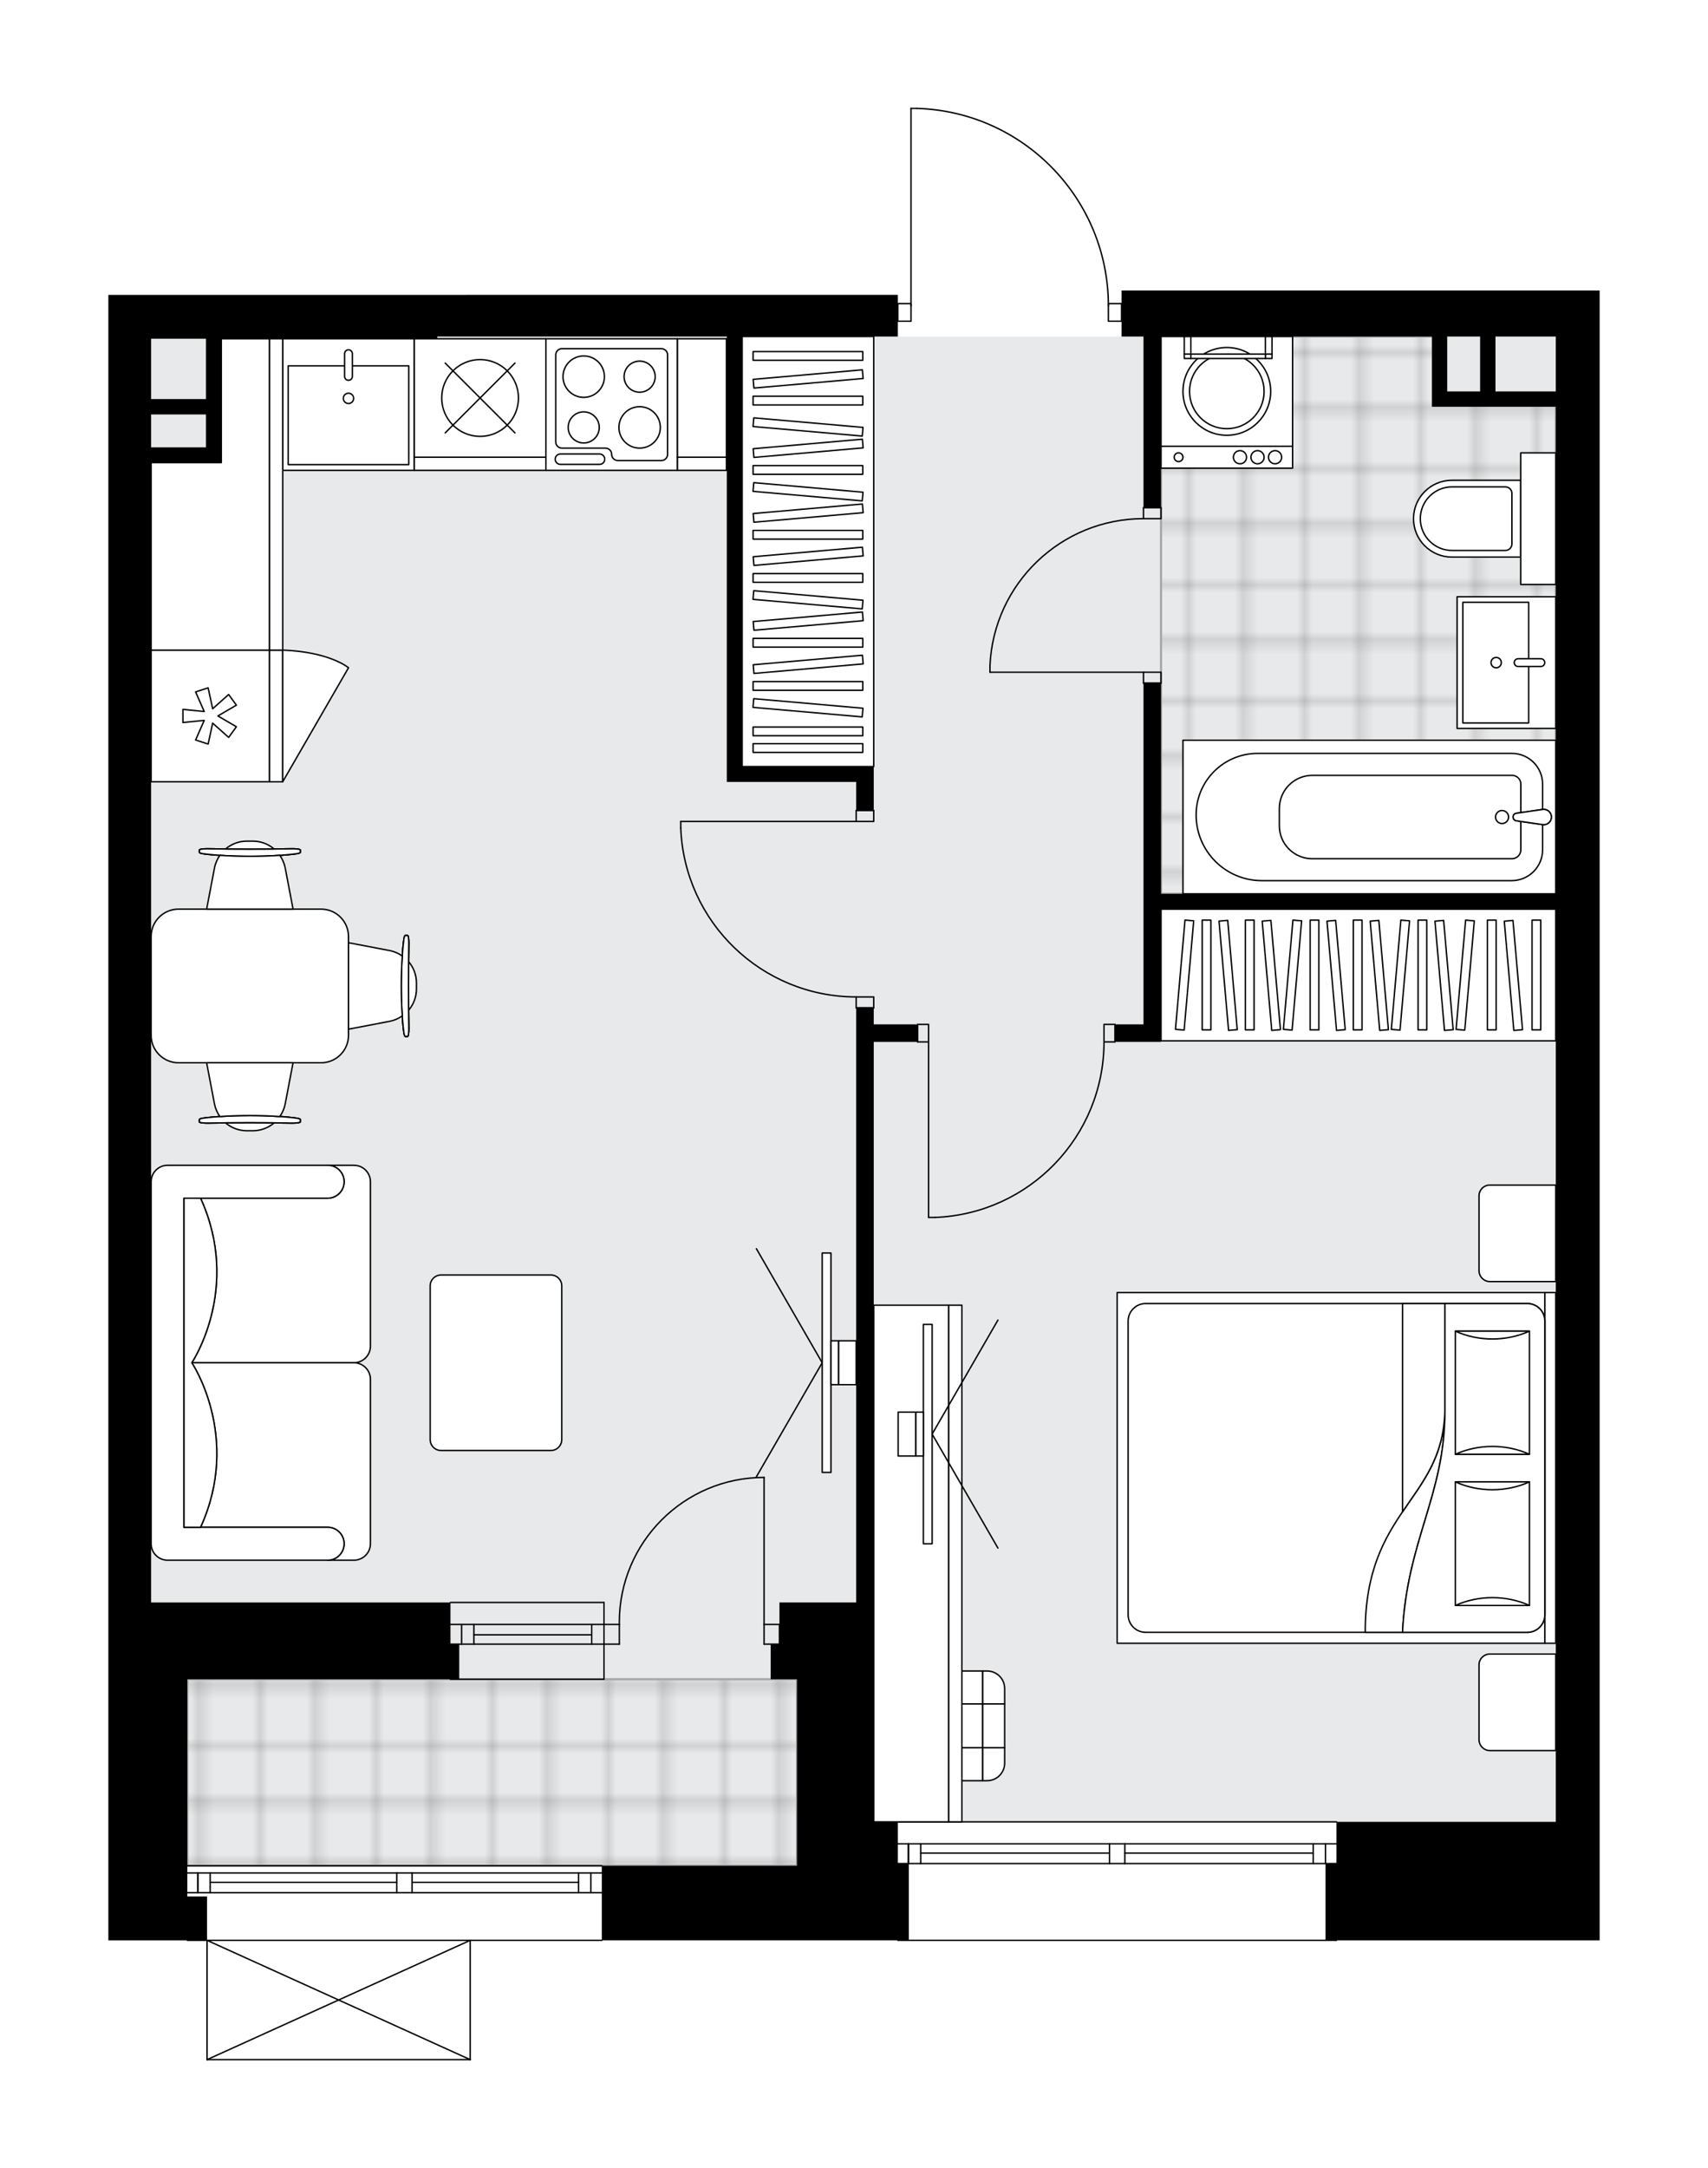 <svg xmlns="http://www.w3.org/2000/svg" xmlns:xlink="http://www.w3.org/1999/xlink" height="2000px" id="Layer_1" style="enable-background:new 0 0 1576.26 2000;" version="1.1" viewBox="0 0 1576.26 2000" width="1576.26px" x="0px" y="0px" xml:space="preserve">
<style type="text/css">
	.st0{fill:none;}
	.st1{opacity:0.25;fill:none;stroke:#000000;stroke-width:0.4;stroke-miterlimit:10;}
	.st2{fill:#FFFFFF;}
	.st3{fill:#E7E9EA;}
	.st4{fill:url(#SVGID_1_);stroke:#A6A7AA;stroke-width:2;stroke-miterlimit:10;}
	.st5{fill:url(#SVGID_00000056411146683793623070000007125920606997451681_);stroke:#A6A7AA;stroke-width:2;stroke-miterlimit:10;}
	.st6{fill:none;stroke:#000000;stroke-width:1.3;stroke-linecap:round;stroke-linejoin:round;stroke-miterlimit:10;}
	.st7{fill:none;stroke:#000000;stroke-width:1.3;stroke-linecap:round;stroke-linejoin:round;}
	.st8{fill:none;stroke:#000000;stroke-width:1.3;stroke-linecap:round;stroke-linejoin:round;stroke-dasharray:9.835,9.835;}
	.st9{fill:#FFFFFF;stroke:#000000;stroke-width:1.3;stroke-linecap:round;stroke-linejoin:round;stroke-miterlimit:10;}
	.st10{font-family: 'Arial-BoldMT','Arial'; font-weight:bold;}
	.st11{font-size:106.078px;}
	.st12{font-size:89.758px;}
	.st13{font-family: 'ArialMT','Arial';}
	.st14{font-size:40px;}
</style>
<pattern height="14.57" id="New_Pattern_Swatch_2" patternUnits="userSpaceOnUse" style="overflow:visible;" viewBox="7.49 -22.06 14.57 14.57" width="14.57" x="-212.16">
	<g>
		<rect class="st0" height="14.57" width="14.57" x="7.49" y="-22.06" />
		<g>
			<rect class="st1" height="7.29" width="7.29" x="14.77" y="-7.49" />
		</g>
		<g>
			<rect class="st1" height="7.29" width="7.29" x="0.2" y="-7.49" />
		</g>
		<g>
			<rect class="st1" height="7.29" width="7.29" x="22.06" y="-14.77" />
		</g>
		<g>
			<rect class="st1" height="7.29" width="7.29" x="7.49" y="-14.77" />
			<rect class="st1" height="7.29" width="7.29" x="14.77" y="-22.06" />
		</g>
		<g>
			<rect class="st1" height="7.29" width="7.29" x="0.2" y="-22.06" />
		</g>
		<g>
			<rect class="st1" height="7.29" width="7.29" x="22.06" y="-29.35" />
		</g>
		<g>
			<rect class="st1" height="7.29" width="7.29" x="7.49" y="-29.35" />
		</g>
	</g>
</pattern>
<path class="st2" d="M1476.26,267.96v42.5v1370.18v38.46  v70.84h-242.22c0,0.36-0.29,0.65-0.65,0.65H828.61c-0.36,0-0.65-0.29-0.65-0.65H556.03c0,0.36-0.29,0.65-0.65,0.65H434.59V1900  c0,0,0,0,0,0.01c0,0.04-0.02,0.09-0.03,0.13c-0.01,0.04-0.01,0.08-0.03,0.12c0,0,0,0.01,0,0.01c0,0.01-0.01,0.01-0.02,0.02  c-0.05,0.09-0.12,0.17-0.2,0.23c-0.02,0.02-0.04,0.03-0.07,0.04c-0.09,0.05-0.2,0.09-0.31,0.09H191.08c-0.12,0-0.22-0.04-0.31-0.09  c-0.02-0.01-0.04-0.03-0.07-0.04c-0.08-0.06-0.15-0.14-0.2-0.23c0-0.01-0.01-0.01-0.02-0.02c0,0,0-0.01,0-0.01  c-0.02-0.04-0.02-0.08-0.03-0.12c-0.01-0.04-0.03-0.09-0.03-0.13c0,0,0,0,0-0.01v-109.41h-17.56c-0.36,0-0.65-0.29-0.65-0.65H100  v-109.29v-202.39V272.01h39.47h264.12h400.95h7.87h16.19v7.45h11.49V100c0-0.36,0.29-0.65,0.65-0.65h5.31c0,0,0,0,0,0  c0.01,0,0.01,0,0.02,0c47.81,1.42,92.49,21.09,125.81,55.41c32.69,33.67,50.96,77.86,51.64,124.7h11.53h0v-11.49H1476.26z" id="background" />
<g id="floor">
	<polygon class="st3" points="139.47,310.47 139.47,1478.26 139.47,1680.65 139.47,1721.13 806.34,1721.13 806.34,1680.65    1435.78,1680.65 1435.78,310.47  " />
	<pattern id="SVGID_1_" patternTransform="matrix(7.14 0 0 7.14 42613.707 31973.58)" xlink:href="#New_Pattern_Swatch_2">
	</pattern>
	<polygon class="st4" points="1328.51,363.09 1328.51,310.47 1071.47,310.47 1071.47,824.54 1435.78,824.54 1435.78,363.09  " />
	
		<pattern id="SVGID_00000116954920329131401510000005892646209346342288_" patternTransform="matrix(7.14 0 0 7.14 42613.707 31973.58)" xlink:href="#New_Pattern_Swatch_2">
	</pattern>
	
		<rect height="172.03" style="fill:url(#SVGID_00000116954920329131401510000005892646209346342288_);stroke:#A6A7AA;stroke-width:2;stroke-miterlimit:10;" width="562.65" x="172.86" y="1549.09" />
	<g id="LWPOLYLINE_00000107558002664399800380000010972843569491570852_">
		<rect class="st6" height="10.12" width="16.19" x="1055.28" y="620.12" />
	</g>
	<g id="LWPOLYLINE_00000099641495839392885660000007833677511743199388_">
		<rect class="st6" height="10.12" width="16.19" x="1055.28" y="468.33" />
	</g>
	<g id="LINE_00000032629966790691496530000011408818950903131047_">
		<line class="st6" x1="1055.28" x2="1071.47" y1="630.24" y2="630.24" />
	</g>
	<g id="LINE_00000034786809129592532700000014879176504272322183_">
		<line class="st6" x1="1055.28" x2="1071.47" y1="468.33" y2="468.33" />
	</g>
	<g id="LINE_00000096038075864484355340000012080472750475719063_">
		<line class="st6" x1="1055.28" x2="913.61" y1="620.12" y2="620.12" />
	</g>
	<g id="ARC_00000054262656112930473790000007163376454632933524_">
		<path class="st6" d="M913.61,614.05c3.37-75.81,65.79-135.55,141.67-135.6" />
	</g>
	<g id="LINE_00000004545474635237005870000005767262036605695141_">
		<line class="st6" x1="913.61" x2="913.61" y1="620.12" y2="614.05" />
	</g>
	<g id="LWPOLYLINE_00000017482171040804830270000014607902832906817466_">
		<rect class="st6" height="16.19" width="10.12" x="846.82" y="944.96" />
	</g>
	<g id="LWPOLYLINE_00000043452999143343936100000005256527364007470511_">
		<rect class="st6" height="16.19" width="10.12" x="1018.85" y="944.96" />
	</g>
	<g id="LINE_00000016754265686361117170000014716243201260065163_">
		<line class="st6" x1="846.82" x2="846.82" y1="961.15" y2="944.96" />
	</g>
	<g id="LINE_00000079454289301974723250000011765804805830535552_">
		<line class="st6" x1="1028.97" x2="1028.97" y1="961.15" y2="944.96" />
	</g>
	<g id="LINE_00000113339042187066750890000001862927782477468587_">
		<line class="st6" x1="856.94" x2="856.94" y1="961.15" y2="1123.06" />
	</g>
	<g id="LINE_00000167355013512421116260000008141205438316584111_">
		<line class="st6" x1="863.01" x2="856.94" y1="1123.06" y2="1123.06" />
	</g>
	<g id="ARC_00000034077273362702959790000009966259949984384949_">
		<path class="st6" d="M1018.85,961.15c-0.04,87.06-68.85,158.54-155.84,161.91" />
	</g>
	<g id="LWPOLYLINE_00000086658001669460488770000000731421800584661901_">
		<rect class="st6" height="10.12" width="16.19" x="790.15" y="747.63" />
	</g>
	<g id="LWPOLYLINE_00000068636466806873768390000013823083612318311089_">
		<rect class="st6" height="10.12" width="16.19" x="790.15" y="919.66" />
	</g>
	<g id="LINE_00000152983714466352476860000009596586468470163329_">
		<line class="st6" x1="790.15" x2="806.34" y1="747.63" y2="747.63" />
	</g>
	<g id="LINE_00000150795978667425656140000007311579840731802007_">
		<line class="st6" x1="790.15" x2="806.34" y1="929.78" y2="929.78" />
	</g>
	<g id="LINE_00000068639628346725091520000003167342873199480470_">
		<line class="st6" x1="790.15" x2="628.24" y1="757.75" y2="757.75" />
	</g>
	<g id="LINE_00000155845093318489882540000012169013181265811371_">
		<line class="st6" x1="628.24" x2="628.24" y1="763.82" y2="757.75" />
	</g>
	<g id="ARC_00000157999046521804687960000009021496835281073574_">
		<path class="st6" d="M790.15,919.66c-87.06-0.04-158.54-68.85-161.91-155.84" />
	</g>
	<g id="LWPOLYLINE_00000164507413181740812370000011520702386469566399_">
		<rect class="st6" height="16.19" width="12.14" x="1022.9" y="280.11" />
	</g>
	<g id="LWPOLYLINE_00000066507883742567727130000010130077297518656650_">
		<rect class="st6" height="16.19" width="12.14" x="828.61" y="280.11" />
	</g>
	<g id="LWPOLYLINE_00000093143633280953290920000014169483761706663574_">
		<path class="st6" d="M846.05,100c98.5,2.92,176.84,83.61,176.85,182.15" />
	</g>
	<g id="LINE_00000004543691661548908040000016962782082623617215_">
		<line class="st6" x1="840.75" x2="840.75" y1="282.15" y2="100" />
	</g>
	<g id="LINE_00000127736177674979297890000017509205685337933952_">
		<line class="st6" x1="840.75" x2="846.05" y1="100" y2="100" />
	</g>
	<g id="ARC_00000018233536755028435190000011917823678120619683_">
		<path class="st6" d="M571.57,1498.5c-0.01-0.66-0.01-1.33-0.01-1.99c-0.01-73.79,59.81-133.61,133.59-133.61" />
	</g>
	<g id="LINE_00000014609685889768156490000014482826490330913699_">
		<line class="st6" x1="705.15" x2="705.15" y1="1498.5" y2="1362.9" />
	</g>
	<g id="LINE_00000049212205007518739310000003825137733808807067_">
		<line class="st6" x1="557.4" x2="571.57" y1="1498.5" y2="1498.5" />
	</g>
	<g id="LINE_00000011735649624502829860000003661690858930980014_">
		<line class="st6" x1="571.57" x2="571.57" y1="1498.5" y2="1516.71" />
	</g>
	<g id="LINE_00000001629139006146622620000003463029550122070954_">
		<line class="st6" x1="571.57" x2="557.4" y1="1516.71" y2="1516.71" />
	</g>
	<g id="LINE_00000034076246198398111430000005782703139350980251_">
		<line class="st6" x1="719.31" x2="705.15" y1="1516.71" y2="1516.71" />
	</g>
	<g id="LINE_00000071556933565786163790000009434684099060480411_">
		<line class="st6" x1="705.15" x2="705.15" y1="1516.71" y2="1498.5" />
	</g>
	<g id="LINE_00000127733099787173451280000005556942519245386394_">
		<line class="st6" x1="705.15" x2="719.31" y1="1498.5" y2="1498.5" />
	</g>
	<g id="LINE_00000176740640501669463390000002884829739826877885_">
		<line class="st6" x1="719.31" x2="719.31" y1="1516.71" y2="1498.5" />
	</g>
	<g id="LINE_00000067944656387239985360000016240653030257698985_">
		<line class="st6" x1="557.4" x2="415.73" y1="1498.5" y2="1498.5" />
	</g>
	<g id="LINE_00000058581889466109981500000005940770167164502938_">
		<line class="st6" x1="557.4" x2="415.73" y1="1516.71" y2="1516.71" />
	</g>
	<g id="LINE_00000060721483019361208670000006698065486418287791_">
		<line class="st6" x1="546.07" x2="437.33" y1="1508.1" y2="1508.1" />
	</g>
	<g id="LINE_00000130629811081769973890000013209917760210323131_">
		<line class="st6" x1="425.99" x2="425.99" y1="1498.5" y2="1516.71" />
	</g>
	<g id="LINE_00000150091388257223761180000016716123329011931580_">
		<line class="st6" x1="546.07" x2="546.07" y1="1498.5" y2="1516.71" />
	</g>
	<g id="LINE_00000128487082766139631750000004544576122456737470_">
		<line class="st6" x1="557.4" x2="415.73" y1="1478.26" y2="1478.26" />
	</g>
	<g id="LINE_00000089538099541975866940000008738157311821973916_">
		<line class="st6" x1="415.73" x2="557.4" y1="1549.1" y2="1549.1" />
	</g>
	<g id="LINE_00000124871531596145354590000013749959287966301618_">
		<line class="st6" x1="437.33" x2="437.33" y1="1498.48" y2="1516.7" />
	</g>
	<g id="LINE_00000162340383240968413670000009969451924914468787_">
		<line class="st6" x1="557.4" x2="557.4" y1="1478.26" y2="1549.1" />
	</g>
	<g id="LINE_00000029003459199850981590000000863568450478363024_">
		<line class="st6" x1="828.61" x2="1233.39" y1="1680.65" y2="1680.65" />
	</g>
	<g id="LINE_00000158732673786403529070000011795181005845461417_">
		<line class="st6" x1="1233.39" x2="1038.08" y1="1719.1" y2="1719.1" />
	</g>
	<g id="LINE_00000034075468829728469680000017619889729648301470_">
		<line class="st6" x1="1023.91" x2="828.61" y1="1719.1" y2="1719.1" />
	</g>
	<g id="LINE_00000049921875064292642200000014047633809230285725_">
		<line class="st6" x1="838.36" x2="838.36" y1="1700.89" y2="1719.1" />
	</g>
	<g id="LINE_00000180366622825085168360000011121232257278822582_">
		<line class="st6" x1="1223.27" x2="1223.27" y1="1700.89" y2="1719.1" />
	</g>
	<g id="LINE_00000160148192713353794080000017322467177598161048_">
		<line class="st6" x1="1233.39" x2="1038.08" y1="1700.89" y2="1700.89" />
	</g>
	<g id="LINE_00000137825860760989655590000015370134324270949040_">
		<line class="st6" x1="1023.91" x2="828.61" y1="1700.89" y2="1700.89" />
	</g>
	<g id="LINE_00000168822518203613083060000006386143935720111529_">
		<line class="st6" x1="1023.91" x2="849.7" y1="1709.49" y2="1709.49" />
	</g>
	<g id="LINE_00000080906729332276054190000005596161972092286136_">
		<line class="st6" x1="1211.93" x2="1038.08" y1="1709.49" y2="1709.49" />
	</g>
	<g id="LINE_00000014598883493693921430000003575521214691075221_">
		<line class="st6" x1="1211.93" x2="1211.93" y1="1719.1" y2="1700.89" />
	</g>
	<g id="LINE_00000163758570546480024280000014374904717794849157_">
		<line class="st6" x1="838.36" x2="838.36" y1="1700.89" y2="1719.1" />
	</g>
	<g id="LINE_00000004530632076276370090000001785616562986487715_">
		<line class="st6" x1="849.7" x2="849.7" y1="1719.1" y2="1700.89" />
	</g>
	<g id="LINE_00000028323080650238580760000005512103166536982718_">
		<line class="st6" x1="1038.08" x2="1038.08" y1="1700.89" y2="1719.1" />
	</g>
	<g id="LINE_00000090973203130964954790000007117111515116644258_">
		<line class="st6" x1="1038.08" x2="1023.91" y1="1719.1" y2="1719.1" />
	</g>
	<g id="LINE_00000163761097250463130470000007110333090223190970_">
		<line class="st6" x1="1023.91" x2="1023.91" y1="1719.1" y2="1700.89" />
	</g>
	<g id="LINE_00000109721940880545705340000003093327000315276978_">
		<line class="st6" x1="1023.91" x2="1038.08" y1="1700.89" y2="1700.89" />
	</g>
	<g id="LINE_00000151510834640150031410000010814966927329095601_">
		<line class="st6" x1="1233.39" x2="828.61" y1="1789.94" y2="1789.94" />
	</g>
	<g id="LINE_00000046332094832564990680000008250145648127990951_">
		<line class="st6" x1="172.86" x2="555.38" y1="1721.13" y2="1721.13" />
	</g>
	<g id="LINE_00000134950370948531876270000012518411907040168338_">
		<line class="st6" x1="555.38" x2="380.31" y1="1746.02" y2="1746.02" />
	</g>
	<g id="LINE_00000091695532248026008220000010945936687220007605_">
		<line class="st6" x1="366.14" x2="172.86" y1="1746.02" y2="1746.02" />
	</g>
	<g id="LINE_00000124161306175362230980000012191639009154458035_">
		<line class="st6" x1="182.62" x2="182.62" y1="1727.81" y2="1746.02" />
	</g>
	<g id="LINE_00000065796334870261979310000008346337733726345374_">
		<line class="st6" x1="545.26" x2="545.26" y1="1727.81" y2="1746.02" />
	</g>
	<g id="LINE_00000021079067465104564140000004511718930665150648_">
		<line class="st6" x1="555.38" x2="380.31" y1="1727.81" y2="1727.81" />
	</g>
	<g id="LINE_00000055700696406801303950000012549985911240208259_">
		<line class="st6" x1="366.14" x2="172.86" y1="1727.81" y2="1727.81" />
	</g>
	<g id="LINE_00000071538450331048087740000007791542493861487488_">
		<line class="st6" x1="366.14" x2="193.95" y1="1736.41" y2="1736.41" />
	</g>
	<g id="LINE_00000063634721722803944600000011535674750025896064_">
		<line class="st6" x1="533.92" x2="380.31" y1="1736.41" y2="1736.41" />
	</g>
	<g id="LINE_00000070076136670237394000000002646082152328281521_">
		<line class="st6" x1="533.92" x2="533.92" y1="1746.02" y2="1727.81" />
	</g>
	<g id="LINE_00000142135331864834043330000005993871459052769194_">
		<line class="st6" x1="182.62" x2="182.62" y1="1727.81" y2="1746.02" />
	</g>
	<g id="LINE_00000109749402055073552940000004984587297174837678_">
		<line class="st6" x1="193.95" x2="193.95" y1="1746.02" y2="1727.81" />
	</g>
	<g id="LINE_00000035505546655258282390000008080996542037209774_">
		<line class="st6" x1="380.31" x2="380.31" y1="1727.81" y2="1746.02" />
	</g>
	<g id="LINE_00000103259693326488502570000001034402480939336884_">
		<line class="st6" x1="380.31" x2="366.14" y1="1746.02" y2="1746.02" />
	</g>
	<g id="LINE_00000111158444009273390220000004766271335357619073_">
		<line class="st6" x1="366.14" x2="366.14" y1="1746.02" y2="1727.81" />
	</g>
	<g id="LINE_00000123427028194915195220000012359443436324161424_">
		<line class="st6" x1="366.14" x2="380.31" y1="1727.81" y2="1727.81" />
	</g>
	<g id="LINE_00000171679138701314623800000005093580423358729349_">
		<line class="st6" x1="555.38" x2="172.86" y1="1789.94" y2="1789.94" />
	</g>
	<g id="LINE_00000155852998984525961250000003364076723604560809_">
		<line class="st6" x1="433.94" x2="191.08" y1="1900" y2="1900" />
	</g>
	<g id="LINE_00000016050204270331261900000004352417560956881292_">
		<line class="st6" x1="191.08" x2="191.08" y1="1900" y2="1789.94" />
	</g>
	<g id="LINE_00000026152412615041381400000017599669048028865435_">
		<line class="st6" x1="433.94" x2="433.94" y1="1789.94" y2="1900" />
	</g>
	<g id="LWPOLYLINE_00000019661856830252841510000004359869632579438253_">
		<line class="st6" x1="191.08" x2="433.94" y1="1789.94" y2="1900" />
	</g>
	<g id="LWPOLYLINE_00000041256999933107416120000003549247246607121071_">
		<line class="st6" x1="433.94" x2="191.08" y1="1789.94" y2="1900" />
	</g>
	<polygon points="806.34,1478.26 806.34,961.15 846.82,961.15 846.82,944.96 806.34,944.96 806.34,929.78 790.15,929.78    790.15,1478.26 719.32,1478.26 719.32,1516.71 711.22,1516.71 711.22,1549.1 719.32,1549.1 735.51,1549.1 735.51,1680.65    735.51,1721.13 555.38,1721.13 555.38,1789.94 838.72,1789.94 838.72,1721.13 838.72,1719.1 828.61,1719.1 828.61,1680.65    806.34,1680.65 806.34,1549.1  " />
	<path d="M1233.39,1680.65v38.46h-10.12v70.84h252.99v-70.84v-38.46V310.47v-42.5h-441.21v42.5h20.24v157.86h16.19V310.47h249.95   v64.77h14.17h30.36h69.82v449.31h-364.3v-194.3h-16.19v314.72h-26.31v16.19h26.31h16.19V838.71h364.3v841.94H1233.39z    M1335.59,361.06v-50.6h30.36v50.6H1335.59z M1380.12,361.06v-50.6h55.66v50.6H1380.12z" />
	<path d="M190.06,426.84h14.17v-44.53v-69.82h199.35v-2.02h267.16v410.85h14.17h105.24v26.31h16.19v-26.31v-14.17H684.91V310.47   h119.63h7.87h16.19v-38.45h-16.19h-7.87H403.59H139.47H100v1206.25v202.39v109.29h72.86h18.22v-40.48h-18.22v-68.81V1549.1h242.87   h8.1v-32.38h-8.1v-38.45H172.86h-33.39V426.84H190.06z M139.47,312.49h50.6v55.66h-50.6V312.49z M139.47,382.32h50.6v30.36h-50.6   V382.32z" />
</g>
<g id="mebel">
	<g>
		
			<rect class="st9" height="20.24" transform="matrix(-1 -1.224647e-16 1.224647e-16 -1 2264.382 843.563)" width="121.43" x="1071.47" y="411.66" />
		
			<rect class="st9" height="101.2" transform="matrix(-1 -1.224647e-16 1.224647e-16 -1 2264.382 722.129)" width="121.43" x="1071.47" y="310.47" />
		<g id="CIRCLE_00000064339600778591084060000000752251704306693808_">
			<circle class="st9" cx="1132.19" cy="361.06" r="40.48" />
		</g>
		<g id="CIRCLE_00000008140620123575959000000014431400649777589150_">
			<circle class="st9" cx="1132.19" cy="361.06" r="34.41" />
		</g>
		<g id="CIRCLE_00000000932555143516522710000014897407903828139401_">
			<circle class="st9" cx="1087.66" cy="421.78" r="4.05" />
		</g>
		<g id="CIRCLE_00000154384516522825622760000001190831315334539656_">
			<circle class="st9" cx="1144.33" cy="421.78" r="6.07" />
		</g>
		<g id="CIRCLE_00000105415168429493394120000010355404928279350935_">
			<circle class="st9" cx="1160.53" cy="421.78" r="6.07" />
		</g>
		<g id="CIRCLE_00000162319679379475351960000007401161264790999686_">
			<circle class="st9" cx="1176.72" cy="421.78" r="6.07" />
		</g>
	</g>
	<g>
		
			<rect class="st9" height="344.06" transform="matrix(-8.986252e-11 1 -1 -8.986252e-11 2017.446 -510.043)" width="141.67" x="1192.91" y="581.67" />
		<g id="ARC_00000181059354896982656340000008884667872240522154_">
			<path class="st9" d="M1423.64,746.71c0.68-0.1,1.36-0.1,2.04,0c3.86,0.56,6.53,4.15,5.97,8.01c-0.56,3.86-4.15,6.53-8.01,5.97     l-24.71-3.61c-1.14-0.34-2.04-1.23-2.38-2.38c-0.56-1.87,0.51-3.84,2.38-4.39L1423.64,746.71z" />
		</g>
		<path class="st9" d="M1423.63,783.85v-23.16l-24.7-3.6c-1.14-0.34-2.04-1.23-2.38-2.38c-0.56-1.87,0.51-3.84,2.38-4.39l24.7-3.6    v-23.37c0-15.65-12.69-28.33-28.33-28.33h-234.73c-31.32,0-56.71,25.39-56.71,56.71c0,33.51,27.16,60.67,60.67,60.67h230.56    C1410.85,812.39,1423.63,799.62,1423.63,783.85z" />
		<path class="st9" d="M1403.54,783.92v-26.16l-4.61-0.67c-1.14-0.34-2.04-1.23-2.38-2.38c-0.56-1.87,0.51-3.84,2.38-4.39l4.61-0.67    v-26.3c0-4.47-3.62-8.1-8.1-8.1h-184.22c-16.87,0-30.55,13.68-30.55,30.55v16c0,16.77,13.59,30.36,30.36,30.36h184.27    C1399.85,792.16,1403.54,788.47,1403.54,783.92z" />
		<g id="ARC_00000039848518299225665320000002543513342471728556_">
			<path class="st9" d="M1423.64,746.71c0.68-0.1,1.36-0.1,2.04,0c3.86,0.56,6.53,4.15,5.97,8.01c-0.56,3.86-4.15,6.53-8.01,5.97     l-24.71-3.61c-1.14-0.34-2.04-1.23-2.38-2.38c-0.56-1.87,0.51-3.84,2.38-4.39L1423.64,746.71z" />
		</g>
		<circle class="st9" cx="1386.19" cy="753.7" r="6.01" />
	</g>
	<g>
		
			<rect class="st9" height="91.08" transform="matrix(6.123234e-17 -1 1 6.123234e-17 779.002 2001.475)" width="121.44" x="1329.52" y="565.7" />
		
			<rect class="st9" height="60.72" transform="matrix(6.123234e-17 -1 1 6.123234e-17 769.131 1991.645)" width="111.31" x="1324.73" y="580.9" />
		<path class="st9" d="M1397.45,611.26L1397.45,611.26c0,1.98,1.6,3.58,3.58,3.58h20.98c1.98,0,3.58-1.6,3.58-3.58l0,0    c0-1.98-1.6-3.58-3.58-3.58h-20.98C1399.05,607.68,1397.45,609.28,1397.45,611.26z" />
		<circle class="st9" cx="1380.78" cy="611.26" r="4.76" />
	</g>
	<g>
		<path class="st9" d="M1304.49,478.48L1304.49,478.48c0-19.56,15.86-35.42,35.42-35.42h63.49v70.84h-63.49    C1320.35,513.9,1304.49,498.04,1304.49,478.48z" />
		
			<rect class="st9" height="32.38" transform="matrix(-1.342439e-10 1 -1 -1.342439e-10 1898.068 -941.102)" width="121.43" x="1358.87" y="462.29" />
		<path class="st9" d="M1310.77,478.48L1310.77,478.48c0-16.21,13.14-29.35,29.35-29.35h49.11c3.35,0,6.07,2.72,6.07,6.07v46.55    c0,3.35-2.72,6.07-6.07,6.07h-49.11C1323.91,507.83,1310.77,494.69,1310.77,478.48z" />
	</g>
	<g>
		<rect class="st9" height="16.19" width="6.07" x="1092.93" y="310.47" />
		<rect class="st9" height="4.05" width="6.07" x="1092.93" y="326.66" />
		<rect class="st9" height="16.19" width="6.07" x="1167.81" y="310.47" />
		<rect class="st9" height="4.05" width="6.07" x="1167.81" y="326.66" />
		
			<rect class="st9" height="4.05" transform="matrix(-1 -1.224647e-16 1.224647e-16 -1 2266.808 657.364)" width="68.81" x="1099" y="326.66" />
	</g>
	<g>
		<rect class="st9" height="121.43" width="121.44" x="260.9" y="312.49" />
		<rect class="st9" height="91.08" width="111.31" x="265.94" y="337.52" />
		<path class="st9" d="M321.6,350.82L321.6,350.82c-1.98,0-3.58-1.6-3.58-3.58v-20.98c0-1.98,1.6-3.58,3.58-3.58l0,0    c1.98,0,3.58,1.6,3.58,3.58v20.98C325.18,349.21,323.58,350.82,321.6,350.82z" />
		<circle class="st9" cx="321.6" cy="367.49" r="4.76" />
	</g>
	<g>
		<rect class="st9" height="121.43" width="121.43" x="503.78" y="312.49" />
		<path class="st9" d="M512.88,327.39v80.28c0,3.17,2.57,5.73,5.73,5.73h40.14c3.17,0,5.73,2.57,5.73,5.73l0,0    c0,3.17,2.57,5.73,5.73,5.73h40.14c3.17,0,5.73-2.57,5.73-5.73v-91.75c0-3.17-2.57-5.73-5.73-5.73h-91.75    C515.45,321.65,512.88,324.22,512.88,327.39z" />
		<path class="st9" d="M553.33,428.38h-36.18c-2.64,0-4.78-2.14-4.78-4.78l0,0c0-2.64,2.14-4.78,4.78-4.78h36.18    c2.64,0,4.78,2.14,4.78,4.78l0,0C558.11,426.24,555.97,428.38,553.33,428.38z" />
		<circle class="st9" cx="538.69" cy="347.46" r="19.11" />
		<circle class="st9" cx="590.3" cy="394.29" r="19.11" />
		<circle class="st9" cx="538.69" cy="394.29" r="14.34" />
		<circle class="st9" cx="590.3" cy="347.46" r="14.34" />
	</g>
	<g>
		<rect class="st9" height="109.29" width="121.43" x="382.34" y="312.49" />
		<rect class="st9" height="12.14" width="121.43" x="382.34" y="421.78" />
		<circle class="st9" cx="443.06" cy="367.14" r="35.42" />
		<line class="st9" x1="475.26" x2="410.86" y1="334.94" y2="399.34" />
		<line class="st9" x1="475.26" x2="410.86" y1="399.34" y2="334.94" />
	</g>
	<g>
		
			<rect class="st9" height="109.29" transform="matrix(8.241690e-14 1 -1 8.241690e-14 854.568 466.346)" width="121.43" x="133.39" y="605.81" />
		
			<rect class="st9" height="12.14" transform="matrix(8.241690e-14 1 -1 8.241690e-14 915.286 405.629)" width="121.43" x="194.11" y="654.39" />
		<polygon class="st9" points="188.46,656.35 168.81,654.39 168.81,666.53 188.46,664.56 180.52,682.64 192.07,686.39 196.27,667.1     211.01,680.24 218.15,670.42 201.1,660.46 218.15,650.5 211.01,640.67 196.27,653.81 192.07,634.52 180.52,638.27   " />
		<path class="st9" d="M260.9,721.17l60.72-105.17c0,0-17.09-14.65-60.72-16.27V721.17z" />
	</g>
	<g>
		<path class="st9" d="M1364.94,1103.14v69c0,5.59,4.53,10.12,10.12,10.12h60.72v-89.05h-60.91    C1369.39,1093.21,1364.94,1097.65,1364.94,1103.14z" />
		<path class="st9" d="M1364.94,1535.79v69c0,5.59,4.53,10.12,10.12,10.12h60.72v-89.05h-60.91    C1369.39,1525.87,1364.94,1530.31,1364.94,1535.79z" />
		<g>
			
				<rect class="st9" height="10.12" transform="matrix(-3.591396e-10 1 -1 -3.591396e-10 2784.872 -76.562)" width="323.55" x="1268.94" y="1349.1" />
			
				<rect class="st9" height="394.66" transform="matrix(-3.591112e-10 1 -1 -3.591112e-10 2582.481 125.829)" width="323.55" x="1066.55" y="1156.82" />
			<path class="st9" d="M1425.66,1218.69v270.93c0,8.94-7.25,16.19-16.19,16.19h-352.16c-8.94,0-16.19-7.25-16.19-16.19v-270.93     c0-8.94,7.25-16.19,16.19-16.19h352.16C1418.41,1202.5,1425.66,1209.75,1425.66,1218.69z" />
			<path class="st9" d="M1294.35,1505.81c4.14-84.62,39.01-126.56,39.04-202.76c-2.76,81.53-73.6,90.24-73.45,202.76     L1294.35,1505.81z" />
			<g>
				<path class="st9" d="M1294.35,1505.81c4.14-84.62,39.01-126.56,39.04-202.76l0-100.55h76.08c8.94,0,16.19,7.25,16.19,16.19      v270.93c0,8.94-7.25,16.19-16.19,16.19L1294.35,1505.81L1294.35,1505.81z" />
			</g>
			
				<rect class="st9" height="68.34" transform="matrix(-3.591653e-10 1 -1 -3.591653e-10 2662.059 -92.515)" width="113.54" x="1320.52" y="1250.6" />
			<path class="st9" d="M1343.12,1341.54c21.47-9.62,46.87-9.62,68.34,0H1343.12z" />
			<path class="st9" d="M1411.46,1228c-21.47,9.62-46.87,9.62-68.34,0L1411.46,1228z" />
			
				<rect class="st9" height="68.34" transform="matrix(-3.593661e-10 1 -1 -3.593661e-10 2801.32 46.746)" width="113.98" x="1320.3" y="1389.86" />
			<path class="st9" d="M1343.12,1481.02c21.47-9.65,46.87-9.65,68.34,0H1343.12z" />
			<path class="st9" d="M1411.46,1367.04c-21.47,9.65-46.87,9.65-68.34,0H1411.46z" />
			<g>
				<path class="st9" d="M1333.39,1303.05V1202.5h-39.04v192.12C1312.77,1367.4,1331.98,1344.74,1333.39,1303.05z" />
			</g>
		</g>
	</g>
	<g>
		<g>
			<g>
				<g id="LINE_00000098922135247401990820000004682266845312700806_">
					<line class="st9" x1="758.78" x2="698.06" y1="1257.12" y2="1362.28" />
				</g>
				<g id="LINE_00000026127952587418571170000000388343340851009699_">
					<line class="st9" x1="758.78" x2="698.06" y1="1257.12" y2="1151.95" />
				</g>
			</g>
			<rect class="st9" height="202.39" width="8.1" x="758.78" y="1155.92" />
			
				<rect class="st9" height="40.48" transform="matrix(-1 -1.224647e-16 1.224647e-16 -1 1540.836 2514.231)" width="7.08" x="766.88" y="1236.88" />
			<rect class="st9" height="40.48" width="16.19" x="773.96" y="1236.88" />
		</g>
	</g>
	<g>
		
			<rect class="st9" height="396.69" transform="matrix(-1 -1.565478e-10 1.565478e-10 -1 1491.25 1017.619)" width="121.43" x="684.91" y="310.47" />
		<g>
			
				<rect class="st9" height="8.04" transform="matrix(-1 -1.347772e-10 1.347772e-10 -1 1491.25 1265.523)" width="101.2" x="695.03" y="628.74" />
			
				<rect class="st9" height="8.04" transform="matrix(-1 -1.347950e-10 1.347950e-10 -1 1491.25 1349.378)" width="101.2" x="695.03" y="670.67" />
			
				<rect class="st9" height="8.04" transform="matrix(-1 -1.347950e-10 1.347950e-10 -1 1491.25 1380.132)" width="101.2" x="695.03" y="686.05" />
			
				<rect class="st9" height="8.04" transform="matrix(-1 -1.349926e-10 1.349926e-10 -1 1491.25 1185.826)" width="101.2" x="695.03" y="588.89" />
			
				<rect class="st9" height="8.04" transform="matrix(-1 -1.347772e-10 1.347772e-10 -1 1491.25 1066.283)" width="101.2" x="695.03" y="529.12" />
			
				<rect class="st9" height="8.04" transform="matrix(-1 -1.346871e-10 1.346871e-10 -1 1491.25 986.587)" width="101.2" x="695.03" y="489.27" />
			
				<rect class="st9" height="8.04" transform="matrix(-1 -1.347772e-10 1.347772e-10 -1 1491.25 867.043)" width="101.2" x="695.03" y="429.5" />
			
				<rect class="st9" height="8.04" transform="matrix(-0.996 -0.087 0.087 -0.996 1431.528 1367.872)" width="101.2" x="695.03" y="648.66" />
			
				<rect class="st9" height="8.04" transform="matrix(-0.996 -0.087 0.087 -0.996 1440.21 1169.012)" width="101.2" x="695.03" y="549.04" />
			
				<rect class="st9" height="8.04" transform="matrix(-0.996 -0.087 0.087 -0.996 1448.893 970.151)" width="101.2" x="695.03" y="449.42" />
			
				<rect class="st9" height="8.04" transform="matrix(-0.996 0.087 -0.087 -0.996 1541.825 1158.357)" width="101.2" x="695.03" y="608.82" />
			
				<rect class="st9" height="8.04" transform="matrix(-0.996 0.087 -0.087 -0.996 1538.352 1078.813)" width="101.2" x="695.03" y="568.97" />
			
				<rect class="st9" height="8.04" transform="matrix(-0.996 0.087 -0.087 -0.996 1533.143 959.496)" width="101.2" x="695.03" y="509.2" />
			
				<rect class="st9" height="8.04" transform="matrix(-0.996 0.087 -0.087 -0.996 1529.67 879.952)" width="101.2" x="695.03" y="469.35" />
			
				<rect class="st9" height="8.04" transform="matrix(-0.996 -0.087 0.087 -0.996 1454.102 850.834)" width="101.2" x="695.03" y="389.65" />
			
				<rect class="st9" height="8.04" transform="matrix(-0.996 0.087 -0.087 -0.996 1524.46 760.635)" width="101.2" x="695.03" y="409.58" />
			
				<rect class="st9" height="8.04" transform="matrix(-1 -1.347053e-10 1.347053e-10 -1 1491.25 739.07)" width="101.2" x="695.03" y="365.51" />
			
				<rect class="st9" height="8.04" transform="matrix(-1 -1.346871e-10 1.346871e-10 -1 1491.25 656.69)" width="101.2" x="695.03" y="324.32" />
			
				<rect class="st9" height="8.04" transform="matrix(-0.996 0.087 -0.087 -0.996 1518.884 632.907)" width="101.2" x="695.03" y="345.59" />
		</g>
	</g>
	<g>
		
			<rect class="st9" height="364.3" transform="matrix(1.436956e-10 -1 1 1.436956e-10 354.202 2153.048)" width="121.43" x="1192.91" y="717.27" />
		<g>
			
				<rect class="st9" height="8.04" transform="matrix(1.346870e-10 -1 1 1.346870e-10 214.059 2012.905)" width="101.2" x="1062.88" y="895.4" />
			
				<rect class="st9" height="8.04" transform="matrix(1.347047e-10 -1 1 1.347047e-10 253.907 2052.752)" width="101.2" x="1102.73" y="895.4" />
			
				<rect class="st9" height="8.04" transform="matrix(1.347047e-10 -1 1 1.347047e-10 313.679 2112.524)" width="101.2" x="1162.5" y="895.4" />
			
				<rect class="st9" height="8.04" transform="matrix(1.346692e-10 -1 1 1.346692e-10 353.527 2152.372)" width="101.2" x="1202.35" y="895.4" />
			
				<rect class="st9" height="8.04" transform="matrix(1.347776e-10 -1 1 1.347776e-10 413.299 2212.144)" width="101.2" x="1262.12" y="895.4" />
			
				<rect class="st9" height="8.04" transform="matrix(0.087 -0.996 0.996 0.087 102.248 1910.429)" width="101.2" x="1042.96" y="895.4" />
			
				<rect class="st9" height="8.04" transform="matrix(0.087 -0.996 0.996 0.087 193.185 2009.67)" width="101.2" x="1142.58" y="895.4" />
			
				<rect class="st9" height="8.04" transform="matrix(0.087 -0.996 0.996 0.087 284.123 2108.911)" width="101.2" x="1242.2" y="895.4" />
			
				<rect class="st9" height="8.04" transform="matrix(-0.087 -0.996 0.996 -0.087 336.188 2106.905)" width="101.2" x="1082.81" y="895.4" />
			
				<rect class="st9" height="8.04" transform="matrix(-0.087 -0.996 0.996 -0.087 379.51 2146.602)" width="101.2" x="1122.66" y="895.4" />
			
				<rect class="st9" height="8.04" transform="matrix(-0.087 -0.996 0.996 -0.087 444.491 2206.146)" width="101.2" x="1182.43" y="895.4" />
			
				<rect class="st9" height="8.04" transform="matrix(-0.087 -0.996 0.996 -0.087 487.812 2245.843)" width="101.2" x="1222.28" y="895.4" />
			
				<rect class="st9" height="8.04" transform="matrix(0.087 -0.996 0.996 0.087 338.685 2168.456)" width="101.2" x="1301.97" y="895.4" />
			
				<rect class="st9" height="8.04" transform="matrix(-0.087 -0.996 0.996 -0.087 552.793 2305.387)" width="101.2" x="1282.05" y="895.4" />
			
				<rect class="st9" height="8.04" transform="matrix(1.346692e-10 -1 1 1.346692e-10 477.285 2276.131)" width="101.2" x="1326.11" y="895.4" />
			
				<rect class="st9" height="8.04" transform="matrix(1.348131e-10 -1 1 1.348131e-10 518.475 2317.321)" width="101.2" x="1367.3" y="895.4" />
			
				<rect class="st9" height="8.04" transform="matrix(-0.087 -0.996 0.996 -0.087 622.356 2369.13)" width="101.2" x="1346.03" y="895.4" />
		</g>
	</g>
	<g>
		<g>
			
				<rect class="st9" height="40.48" transform="matrix(4.475779e-11 1 -1 4.475779e-11 2478.776 705.394)" width="40.48" x="866.45" y="1571.85" />
			
				<rect class="st9" height="20.24" transform="matrix(4.493720e-11 1 -1 4.493720e-11 2509.135 675.035)" width="40.48" x="896.81" y="1581.97" />
			
				<rect class="st9" height="20.24" transform="matrix(4.475779e-11 1 -1 4.475779e-11 2448.418 735.753)" width="40.48" x="836.09" y="1581.97" />
			
				<rect class="st9" height="40.48" transform="matrix(-4.505723e-11 -1 1 -4.505723e-11 -740.812 2514.194)" width="30.36" x="871.51" y="1607.26" />
			<path class="st9" d="M927.17,1612.32v14.17c0,8.94-7.25,16.19-16.19,16.19h-4.05v-30.36H927.17z" />
			<path class="st9" d="M866.45,1612.32v30.36h-4.05c-8.94,0-16.19-7.25-16.19-16.19v-14.17H866.45z" />
			
				<rect class="st9" height="40.48" transform="matrix(-4.505723e-11 -1 1 -4.505723e-11 -669.976 2443.358)" width="30.36" x="871.51" y="1536.43" />
			<path class="st9" d="M927.17,1557.68v14.17h-20.24v-30.36h4.05C919.92,1541.49,927.17,1548.74,927.17,1557.68z" />
			<path class="st9" d="M866.45,1541.49v30.36h-20.24v-14.17c0-8.94,7.25-16.19,16.19-16.19H866.45z" />
		</g>
		<g>
			<g>
				
					<rect class="st9" height="69.21" transform="matrix(-1.337749e-10 -1 1 -1.337749e-10 -601.388 2283.282)" width="476.63" x="602.63" y="1407.73" />
				
					<rect class="st9" height="12.14" transform="matrix(-9.990469e-11 -1 1 -9.990469e-11 -560.711 2323.959)" width="476.63" x="643.31" y="1436.26" />
			</g>
			<g>
				<g>
					<g id="LINE_00000122713459980449523210000016367037160107028652_">
						<line class="st9" x1="860.24" x2="920.96" y1="1322.93" y2="1428.09" />
					</g>
					<g id="LINE_00000026869521087686551360000001310827467277622150_">
						<line class="st9" x1="860.24" x2="920.96" y1="1322.93" y2="1217.76" />
					</g>
				</g>
				
					<rect class="st9" height="202.39" transform="matrix(-1 8.875155e-11 -8.875155e-11 -1 1712.384 2645.856)" width="8.1" x="852.14" y="1221.73" />
				<rect class="st9" height="40.48" width="7.08" x="845.06" y="1302.69" />
				
					<rect class="st9" height="40.48" transform="matrix(-1 9.009980e-11 -9.009980e-11 -1 1673.929 2645.856)" width="16.19" x="828.87" y="1302.69" />
			</g>
		</g>
	</g>
	<g>
		<path class="st9" d="M302.39,1105.32L302.39,1105.32c8.38,0,15.18-6.8,15.18-15.18l0,0c0-8.38-6.8-15.18-15.18-15.18h0h24.23    c8.41,0,15.24,6.82,15.24,15.24v151.66c0,8.39-6.86,15.25-15.25,15.25l-149.6,0c0,0,46.05-68.45,8.07-151.79H302.39z" />
		<path class="st9" d="M302.39,1408.91L302.39,1408.91c8.38,0,15.18,6.8,15.18,15.18l0,0c0,8.38-6.8,15.18-15.18,15.18h0h24.23    c8.41,0,15.24-6.82,15.24-15.24v-151.66c0-8.39-6.86-15.25-15.25-15.25l-149.6,0c0,0,46.05,68.45,8.07,151.79H302.39z" />
		<path class="st9" d="M154.65,1074.96h147.75c8.38,0,15.18,6.8,15.18,15.18l0,0c0,8.38-6.8,15.18-15.18,15.18H169.82v303.59h132.57    c8.38,0,15.18,6.8,15.18,15.18l0,0c0,8.38-6.8,15.18-15.18,15.18H154.65c-8.38,0-15.18-6.8-15.18-15.18v-333.94    C139.47,1081.8,146.3,1074.96,154.65,1074.96z" />
		<path class="st9" d="M185.07,1408.91c37.98-83.34-8.07-151.79-8.07-151.79v-0.01c0,0,46.05-68.45,8.07-151.79h-15.24v303.59    L185.07,1408.91z" />
	</g>
	<path class="st9" d="M508.4,1338.07H407.03c-5.54,0-10.03-4.49-10.03-10.03v-141.85c0-5.54,4.49-10.03,10.03-10.03H508.4   c5.54,0,10.03,4.49,10.03,10.03v141.85C518.43,1333.58,513.94,1338.07,508.4,1338.07z" />
	<g>
		<path class="st9" d="M164.76,980.39h131.55c13.97,0,25.3-11.33,25.3-25.3v-91.13c0-13.97-11.33-25.3-25.3-25.3H164.76    c-13.97,0-25.3,11.33-25.3,25.3v91.13C139.47,969.06,150.79,980.39,164.76,980.39z" />
		<g>
			<g id="LINE_00000022534904688371287490000010347093664538408895_">
				<path class="st9" d="M188.49,787.68c24.5,3.08,59.66,3.08,84.16,0c2.83-0.36,4.47-0.89,4.47-1.45v-0.14v-2      c0-0.6-3.17-1.09-7.08-1.09c-26.24,0.42-52.69,0.42-78.93,0c-3.91,0-7.08,0.49-7.08,1.09v2v0.14      C184.02,786.79,185.66,787.33,188.49,787.68z" />
			</g>
			<g id="LINE_00000132089969171104047370000001100449006677421224_">
				<path class="st9" d="M188.49,787.68c24.5,3.08,59.66,3.08,84.16,0c2.83-0.36,4.47-0.89,4.47-1.45v-0.14v-2      c0-0.6-3.17-1.09-7.08-1.09c-26.24,0.42-52.69,0.42-78.93,0c-3.91,0-7.08,0.49-7.08,1.09v2v0.14      C184.02,786.79,185.66,787.33,188.49,787.68z" />
			</g>
			<g id="LINE_00000176742439657230503440000001118296404557027254_">
				<path class="st9" d="M188.49,787.68c24.5,3.08,59.66,3.08,84.16,0c2.83-0.36,4.47-0.89,4.47-1.45v-0.14v-2      c0-0.6-3.17-1.09-7.08-1.09c-26.24,0.42-52.69,0.42-78.93,0c-3.91,0-7.08,0.49-7.08,1.09v2v0.14      C184.02,786.79,185.66,787.33,188.49,787.68z" />
			</g>
			<path class="st9" d="M208.2,783.14c5.33-4.5,12.18-7.19,19.58-7.19h5.58c7.4,0,14.25,2.69,19.58,7.19     C238.02,783.27,223.11,783.27,208.2,783.14z" />
			<path class="st9" d="M190.7,838.66l7.26-38.05c0.82-4.3,2.61-8.18,4.99-11.59c17.56,1.24,37.69,1.24,55.25,0     c2.38,3.41,4.16,7.29,4.99,11.59l7.26,38.05H190.7z" />
		</g>
		<g>
			<g id="LINE_00000018197759320909821270000001445041039482490802_">
				<path class="st9" d="M372.6,867.44c-3.08,24.5-3.08,59.66,0,84.16c0.36,2.83,0.89,4.47,1.45,4.47h0.14h2      c0.6,0,1.09-3.17,1.09-7.08c-0.42-26.24-0.42-52.69,0-78.93c0-3.91-0.49-7.08-1.09-7.08h-2h-0.14      C373.48,862.97,372.95,864.61,372.6,867.44z" />
			</g>
			<g id="LINE_00000062174091676397408870000018342167224422738067_">
				<path class="st9" d="M372.6,867.44c-3.08,24.5-3.08,59.66,0,84.16c0.36,2.83,0.89,4.47,1.45,4.47h0.14h2      c0.6,0,1.09-3.17,1.09-7.08c-0.42-26.24-0.42-52.69,0-78.93c0-3.91-0.49-7.08-1.09-7.08h-2h-0.14      C373.48,862.97,372.95,864.61,372.6,867.44z" />
			</g>
			<g id="LINE_00000153694155480644014610000010999238216850738861_">
				<path class="st9" d="M372.6,867.44c-3.08,24.5-3.08,59.66,0,84.16c0.36,2.83,0.89,4.47,1.45,4.47h0.14h2      c0.6,0,1.09-3.17,1.09-7.08c-0.42-26.24-0.42-52.69,0-78.93c0-3.91-0.49-7.08-1.09-7.08h-2h-0.14      C373.48,862.97,372.95,864.61,372.6,867.44z" />
			</g>
			<path class="st9" d="M377.14,887.15c4.5,5.33,7.19,12.18,7.19,19.58v5.58c0,7.4-2.69,14.25-7.19,19.58     C377.01,916.98,377.01,902.07,377.14,887.15z" />
			<path class="st9" d="M321.62,869.65l38.05,7.26c4.3,0.82,8.18,2.61,11.59,4.99c-1.24,17.56-1.24,37.69,0,55.25     c-3.41,2.38-7.29,4.16-11.59,4.99l-38.05,7.26V869.65z" />
		</g>
		<g>
			<g id="LINE_00000121247530240606949420000002751734833883619723_">
				<path class="st9" d="M272.65,1031.36c-24.5-3.08-59.66-3.08-84.16,0c-2.83,0.36-4.47,0.89-4.47,1.45v0.14v2      c0,0.6,3.17,1.09,7.08,1.09c26.24-0.42,52.69-0.42,78.93,0c3.91,0,7.08-0.49,7.08-1.09v-2v-0.14      C277.12,1032.25,275.48,1031.72,272.65,1031.36z" />
			</g>
			<g id="LINE_00000103243410134073100620000013116632469861727639_">
				<path class="st9" d="M272.65,1031.36c-24.5-3.08-59.66-3.08-84.16,0c-2.83,0.36-4.47,0.89-4.47,1.45v0.14v2      c0,0.6,3.17,1.09,7.08,1.09c26.24-0.42,52.69-0.42,78.93,0c3.91,0,7.08-0.49,7.08-1.09v-2v-0.14      C277.12,1032.25,275.48,1031.72,272.65,1031.36z" />
			</g>
			<g id="LINE_00000008851670856270822070000005716368207403861182_">
				<path class="st9" d="M272.65,1031.36c-24.5-3.08-59.66-3.08-84.16,0c-2.83,0.36-4.47,0.89-4.47,1.45v0.14v2      c0,0.6,3.17,1.09,7.08,1.09c26.24-0.42,52.69-0.42,78.93,0c3.91,0,7.08-0.49,7.08-1.09v-2v-0.14      C277.12,1032.25,275.48,1031.72,272.65,1031.36z" />
			</g>
			<path class="st9" d="M252.94,1035.91c-5.33,4.5-12.18,7.19-19.58,7.19h-5.58c-7.4,0-14.25-2.69-19.58-7.19     C223.11,1035.78,238.02,1035.78,252.94,1035.91z" />
			<path class="st9" d="M270.44,980.39l-7.26,38.05c-0.82,4.3-2.61,8.18-4.99,11.59c-17.56-1.24-37.69-1.24-55.25,0     c-2.38-3.41-4.16-7.29-4.99-11.59l-7.26-38.05H270.44z" />
		</g>
	</g>
	<g>
		
			<rect class="st9" height="109.29" transform="matrix(-1 -8.410529e-11 8.410529e-11 -1 1295.602 734.271)" width="45.18" x="625.21" y="312.49" />
		
			<rect class="st9" height="12.14" transform="matrix(-1 -8.410529e-11 8.410529e-11 -1 1295.602 855.705)" width="45.18" x="625.21" y="421.78" />
	</g>
	<g>
		<polygon class="st9" points="248.76,312.49 248.76,599.74 139.47,599.74 139.47,426.77 204.23,426.77 204.23,312.49   " />
		
			<rect class="st9" height="12.14" transform="matrix(3.445526e-14 1 -1 3.445526e-14 710.944 201.287)" width="287.25" x="111.2" y="450.04" />
	</g>
</g>
</svg>